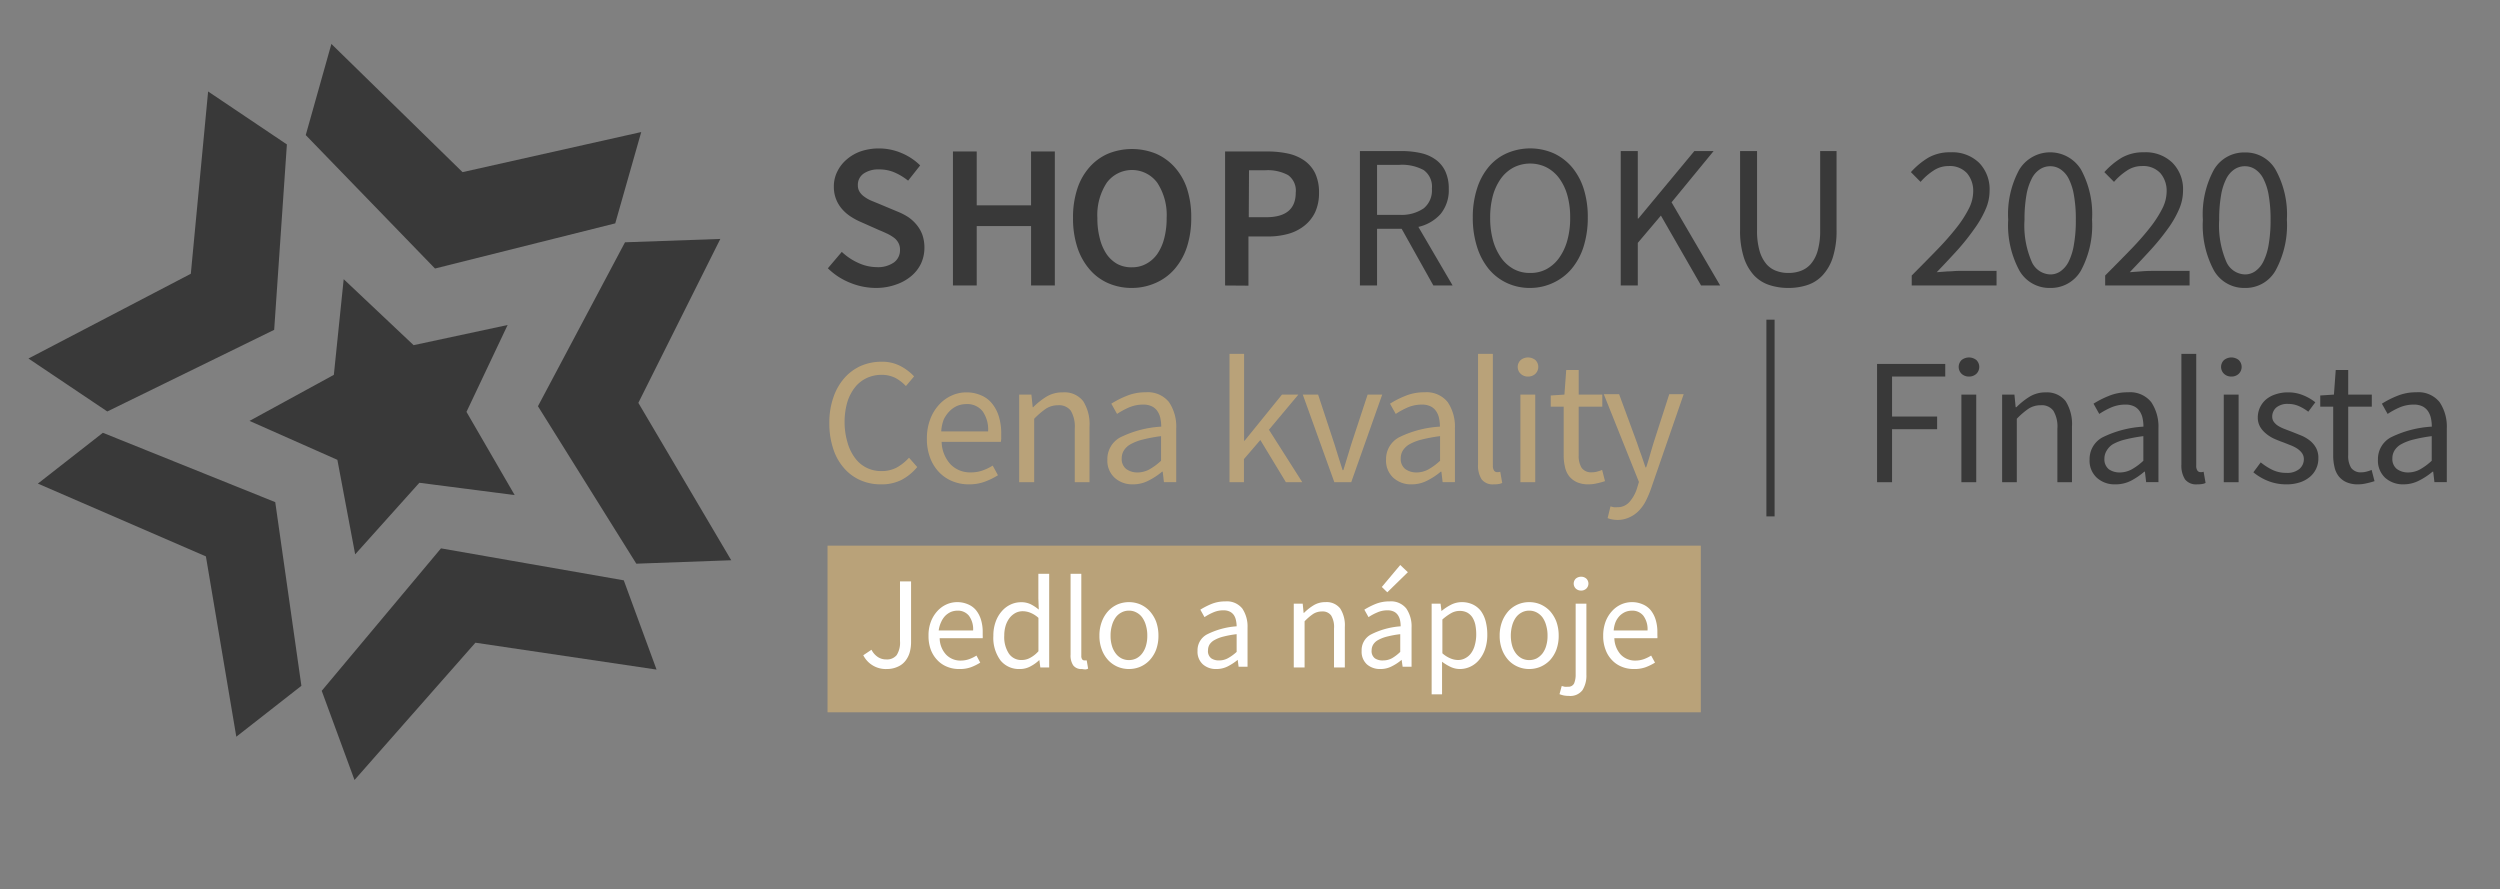 <svg id="Layer_1" data-name="Layer 1" xmlns="http://www.w3.org/2000/svg" viewBox="0 0 305 108.5"><rect x="0" y="0" width="305" height="108.5" fill="#808080" stroke="none"/><defs><style>.cls-1{fill:none;}.cls-2{fill:#b9a279;}.cls-3{isolation:isolate;}.cls-4{fill:#fff;}.cls-5{fill:#393939;}</style></defs><rect class="cls-1" width="391.58" height="108.5"/><rect class="cls-2" x="100.96" y="66.57" width="106.54" height="20.33"/><g class="cls-3"><path class="cls-4" d="M108.21,81.62a3.07,3.07,0,0,1-2.89-1.68l1-.67a2.31,2.31,0,0,0,.8.9,1.8,1.8,0,0,0,1,.28,1.52,1.52,0,0,0,1.27-.52,2.82,2.82,0,0,0,.41-1.72V70.93h1.35v7.41a4.75,4.75,0,0,1-.17,1.27,3,3,0,0,1-.51,1,2.35,2.35,0,0,1-.9.71A3.14,3.14,0,0,1,108.21,81.62Z"/><path class="cls-4" d="M117,81.62a3.72,3.72,0,0,1-1.46-.28,3.3,3.3,0,0,1-1.18-.8,3.72,3.72,0,0,1-.8-1.27,4.79,4.79,0,0,1-.28-1.71,4.63,4.63,0,0,1,.29-1.72,4,4,0,0,1,.79-1.29,3.38,3.38,0,0,1,1.11-.81,3.22,3.22,0,0,1,1.29-.28,3.27,3.27,0,0,1,1.32.26,2.55,2.55,0,0,1,1,.73,3.45,3.45,0,0,1,.6,1.16,5,5,0,0,1,.21,1.5c0,.14,0,.27,0,.41a2.66,2.66,0,0,1,0,.34h-5.25a3,3,0,0,0,.78,2,2.41,2.41,0,0,0,1.81.73,3.15,3.15,0,0,0,1-.17,4.68,4.68,0,0,0,.9-.44l.46.86a6.26,6.26,0,0,1-1.13.56A4,4,0,0,1,117,81.62Zm-2.44-4.7h4.16a2.76,2.76,0,0,0-.51-1.8,1.72,1.72,0,0,0-1.41-.62,2.15,2.15,0,0,0-.8.16,2.37,2.37,0,0,0-.68.47,2.57,2.57,0,0,0-.5.76A3.46,3.46,0,0,0,114.52,76.92Z"/><path class="cls-4" d="M124.4,81.62a2.88,2.88,0,0,1-2.34-1.05,4.63,4.63,0,0,1-.87-3,4.87,4.87,0,0,1,.28-1.71,3.91,3.91,0,0,1,.74-1.28,3.23,3.23,0,0,1,1.07-.82,3,3,0,0,1,1.28-.29,2.66,2.66,0,0,1,1.17.24,5.12,5.12,0,0,1,1,.66L126.68,73V70H128V81.43h-1.08l-.12-.91h0a4.63,4.63,0,0,1-1.07.77A2.63,2.63,0,0,1,124.4,81.62Zm.29-1.1a2.09,2.09,0,0,0,1-.27,3.57,3.57,0,0,0,1-.8V75.38a3.28,3.28,0,0,0-1-.63,2.48,2.48,0,0,0-.93-.18,1.86,1.86,0,0,0-.87.21,2.32,2.32,0,0,0-.72.61,3.08,3.08,0,0,0-.48.94,4.11,4.11,0,0,0-.17,1.21,3.66,3.66,0,0,0,.56,2.19A1.81,1.81,0,0,0,124.69,80.52Z"/><path class="cls-4" d="M132,81.62a1.22,1.22,0,0,1-1.07-.45,2.17,2.17,0,0,1-.32-1.31V70h1.31V80a.74.74,0,0,0,.11.45.35.35,0,0,0,.26.12h.12l.17,0,.17,1a.88.88,0,0,1-.3.1A2.81,2.81,0,0,1,132,81.62Z"/><path class="cls-4" d="M137.73,81.62a3.52,3.52,0,0,1-1.37-.27,3.44,3.44,0,0,1-1.14-.79,3.84,3.84,0,0,1-.79-1.28,4.67,4.67,0,0,1-.3-1.72,4.74,4.74,0,0,1,.3-1.74,4,4,0,0,1,.79-1.29,3.47,3.47,0,0,1,1.14-.8,3.61,3.61,0,0,1,2.74,0,3.47,3.47,0,0,1,1.14.8,4.2,4.2,0,0,1,.8,1.29,5,5,0,0,1,.29,1.74,4.88,4.88,0,0,1-.29,1.72,4,4,0,0,1-.8,1.28,3.44,3.44,0,0,1-1.14.79A3.52,3.52,0,0,1,137.73,81.62Zm0-1.09a2,2,0,0,0,.91-.21,2.08,2.08,0,0,0,.71-.61,2.85,2.85,0,0,0,.46-.94,4.12,4.12,0,0,0,.16-1.21,4.31,4.31,0,0,0-.16-1.23,3.11,3.11,0,0,0-.46-1,2,2,0,0,0-.71-.61,1.86,1.86,0,0,0-.91-.22,1.88,1.88,0,0,0-.91.22,2,2,0,0,0-.71.61,3.11,3.11,0,0,0-.46,1,4.31,4.31,0,0,0-.16,1.23,4.12,4.12,0,0,0,.16,1.21,2.85,2.85,0,0,0,.46.94,2.08,2.08,0,0,0,.71.61A2,2,0,0,0,137.73,80.53Z"/><path class="cls-4" d="M148.37,81.62a2.36,2.36,0,0,1-1.62-.57,2.06,2.06,0,0,1-.65-1.64,2.18,2.18,0,0,1,1.13-2,9.45,9.45,0,0,1,3.64-1,3.53,3.53,0,0,0-.08-.72,1.78,1.78,0,0,0-.24-.62,1.31,1.31,0,0,0-.49-.44,1.68,1.68,0,0,0-.79-.17,3,3,0,0,0-1.27.26,6.5,6.5,0,0,0-1.05.57l-.51-.91a8.92,8.92,0,0,1,1.32-.68,4.44,4.44,0,0,1,1.73-.33,2.41,2.41,0,0,1,2.07.87,3.92,3.92,0,0,1,.64,2.33v4.77h-1.09L151,80.5H151a6.54,6.54,0,0,1-1.2.79A3,3,0,0,1,148.37,81.62Zm.38-1.05a2.17,2.17,0,0,0,1.06-.27,5.28,5.28,0,0,0,1.06-.77V77.37a11.93,11.93,0,0,0-1.64.3,4.25,4.25,0,0,0-1.07.42,1.62,1.62,0,0,0-.6.55,1.33,1.33,0,0,0-.18.68,1.09,1.09,0,0,0,.4,1A1.64,1.64,0,0,0,148.75,80.57Z"/><path class="cls-4" d="M157.84,81.43V73.65h1.09l.11,1.12h.05a6.34,6.34,0,0,1,1.18-.93,2.7,2.7,0,0,1,1.43-.38,2.1,2.1,0,0,1,1.8.77,3.78,3.78,0,0,1,.57,2.27v4.93h-1.32V76.68a2.71,2.71,0,0,0-.35-1.59,1.27,1.27,0,0,0-1.12-.49,1.94,1.94,0,0,0-1.07.3,6.34,6.34,0,0,0-1.05.9v5.63Z"/><path class="cls-4" d="M168.39,81.62a2.4,2.4,0,0,1-1.63-.57,2.09,2.09,0,0,1-.64-1.64,2.16,2.16,0,0,1,1.13-2,9.45,9.45,0,0,1,3.63-1,3.51,3.51,0,0,0-.07-.72,1.8,1.8,0,0,0-.25-.62,1.28,1.28,0,0,0-.48-.44,1.72,1.72,0,0,0-.8-.17,3,3,0,0,0-1.26.26,6.21,6.21,0,0,0-1.06.57l-.51-.91a9.07,9.07,0,0,1,1.33-.68,4.41,4.41,0,0,1,1.73-.33,2.39,2.39,0,0,1,2.06.87,3.85,3.85,0,0,1,.64,2.33v4.77h-1.09L171,80.5h0a5.93,5.93,0,0,1-1.2.79A2.92,2.92,0,0,1,168.39,81.62Zm.38-1.05a2.2,2.2,0,0,0,1.06-.27,5,5,0,0,0,1-.77V77.37a12.22,12.22,0,0,0-1.64.3,4.41,4.41,0,0,0-1.07.42,1.58,1.58,0,0,0-.59.55,1.34,1.34,0,0,0-.19.68,1.11,1.11,0,0,0,.4,1A1.67,1.67,0,0,0,168.77,80.57Zm.48-8.31-.67-.65,2.25-2.68.93.88Z"/><path class="cls-4" d="M174.66,84.71V73.65h1.09l.11.9h0a6.15,6.15,0,0,1,1.16-.77,2.92,2.92,0,0,1,1.32-.32,3.13,3.13,0,0,1,1.33.28,2.75,2.75,0,0,1,1,.8,3.8,3.8,0,0,1,.58,1.25,6.35,6.35,0,0,1,.2,1.64,5.39,5.39,0,0,1-.27,1.77,4.12,4.12,0,0,1-.74,1.32,3.1,3.1,0,0,1-1.07.82,3,3,0,0,1-1.28.28,2.64,2.64,0,0,1-1.08-.24,5.63,5.63,0,0,1-1.08-.65l0,1.36v2.62Zm3.22-4.19a1.77,1.77,0,0,0,.88-.22,2,2,0,0,0,.71-.61,2.86,2.86,0,0,0,.46-1,4.76,4.76,0,0,0,.17-1.3,6,6,0,0,0-.11-1.17,2.83,2.83,0,0,0-.36-.9,1.81,1.81,0,0,0-.64-.59,2,2,0,0,0-.94-.2,2.12,2.12,0,0,0-1,.27,6.23,6.23,0,0,0-1.08.78V79.7a3.41,3.41,0,0,0,1,.63A2.41,2.41,0,0,0,177.88,80.52Z"/><path class="cls-4" d="M186.56,81.62a3.47,3.47,0,0,1-1.36-.27,3.38,3.38,0,0,1-1.15-.79,4,4,0,0,1-.79-1.28,4.67,4.67,0,0,1-.3-1.72,4.74,4.74,0,0,1,.3-1.74,4.18,4.18,0,0,1,.79-1.29,3.41,3.41,0,0,1,1.15-.8,3.47,3.47,0,0,1,1.36-.27,3.52,3.52,0,0,1,1.37.27,3.61,3.61,0,0,1,1.15.8,4.18,4.18,0,0,1,.79,1.29,5,5,0,0,1,.29,1.74,4.88,4.88,0,0,1-.29,1.72,4,4,0,0,1-.79,1.28,3.58,3.58,0,0,1-1.15.79A3.52,3.52,0,0,1,186.56,81.62Zm0-1.09a2,2,0,0,0,.92-.21,2.29,2.29,0,0,0,.71-.61,2.83,2.83,0,0,0,.45-.94,4.12,4.12,0,0,0,.16-1.21,4.31,4.31,0,0,0-.16-1.23,3.09,3.09,0,0,0-.45-1,2.16,2.16,0,0,0-.71-.61,1.92,1.92,0,0,0-.92-.22,1.88,1.88,0,0,0-.91.22,2.07,2.07,0,0,0-.71.61,3.11,3.11,0,0,0-.46,1,4.7,4.7,0,0,0-.16,1.23,4.49,4.49,0,0,0,.16,1.21,2.85,2.85,0,0,0,.46.94,2.18,2.18,0,0,0,.71.61A2,2,0,0,0,186.56,80.53Z"/><path class="cls-4" d="M191.41,84.9a3.37,3.37,0,0,1-.66-.06,3.61,3.61,0,0,1-.49-.15l.27-1,.34.09a1.75,1.75,0,0,0,.4,0,.77.77,0,0,0,.77-.4,2.79,2.79,0,0,0,.19-1.12V73.65h1.31v8.66a3.31,3.31,0,0,1-.48,1.89A1.85,1.85,0,0,1,191.41,84.9Zm1.49-12.85a.93.93,0,0,1-.65-.24.85.85,0,0,1,0-1.22,1,1,0,0,1,.65-.23.94.94,0,0,1,.63.23.85.85,0,0,1,0,1.22A.9.9,0,0,1,192.9,72.05Z"/><path class="cls-4" d="M199.31,81.62a3.72,3.72,0,0,1-1.46-.28,3.3,3.3,0,0,1-1.18-.8,3.56,3.56,0,0,1-.79-1.27,4.58,4.58,0,0,1-.29-1.71,4.84,4.84,0,0,1,.29-1.72,4,4,0,0,1,.79-1.29,3.38,3.38,0,0,1,1.11-.81,3.27,3.27,0,0,1,1.3-.28,3.22,3.22,0,0,1,1.31.26,2.55,2.55,0,0,1,1,.73,3.45,3.45,0,0,1,.6,1.16,5,5,0,0,1,.21,1.5c0,.14,0,.27,0,.41a1.59,1.59,0,0,1,0,.34h-5.25a3.12,3.12,0,0,0,.78,2,2.41,2.41,0,0,0,1.81.73,3.15,3.15,0,0,0,1-.17,4.68,4.68,0,0,0,.9-.44l.47.86a6.36,6.36,0,0,1-1.14.56A4,4,0,0,1,199.31,81.62Zm-2.44-4.7H201a2.76,2.76,0,0,0-.51-1.8,1.72,1.72,0,0,0-1.41-.62,2.19,2.19,0,0,0-.8.16,2.37,2.37,0,0,0-.68.47,2.57,2.57,0,0,0-.5.76A3.46,3.46,0,0,0,196.87,76.92Z"/></g><g class="cls-3"><g class="cls-3"><path class="cls-5" d="M229,58.83V44.4h8.32v1.54h-6.49v4.88h5.5v1.54h-5.5v6.47Z"/><path class="cls-5" d="M240.22,45.94a1.3,1.3,0,0,1-.9-.33,1.17,1.17,0,0,1,0-1.69,1.45,1.45,0,0,1,1.79,0,1.17,1.17,0,0,1,0,1.69A1.29,1.29,0,0,1,240.22,45.94Zm-.93,12.89V48.14h1.81V58.83Z"/><path class="cls-5" d="M244.26,58.83V48.14h1.5l.15,1.54H246a8.82,8.82,0,0,1,1.62-1.29,3.73,3.73,0,0,1,2-.52A2.89,2.89,0,0,1,252,48.93a5.22,5.22,0,0,1,.78,3.12v6.78H251V52.3a3.73,3.73,0,0,0-.49-2.19,1.75,1.75,0,0,0-1.54-.67,2.69,2.69,0,0,0-1.47.41,9,9,0,0,0-1.45,1.24v7.74Z"/></g><g class="cls-3"><path class="cls-5" d="M258.06,59.09a3.2,3.2,0,0,1-2.23-.79,2.82,2.82,0,0,1-.9-2.24,3,3,0,0,1,1.57-2.7,12.93,12.93,0,0,1,5-1.31,4.75,4.75,0,0,0-.1-1,2.37,2.37,0,0,0-.34-.85,1.72,1.72,0,0,0-.67-.61,2.35,2.35,0,0,0-1.09-.23,4.4,4.4,0,0,0-1.74.35,9.42,9.42,0,0,0-1.45.79l-.7-1.25a11.33,11.33,0,0,1,1.82-.93,5.94,5.94,0,0,1,2.38-.46,3.3,3.3,0,0,1,2.84,1.2,5.35,5.35,0,0,1,.88,3.2v6.56h-1.5l-.15-1.28h-.07A8.57,8.57,0,0,1,260,58.64,4.11,4.11,0,0,1,258.06,59.09Zm.53-1.45a3.08,3.08,0,0,0,1.45-.36,7.23,7.23,0,0,0,1.45-1.07v-3a18.94,18.94,0,0,0-2.26.42,5.93,5.93,0,0,0-1.47.57A2.3,2.3,0,0,0,257,55a1.82,1.82,0,0,0-.26.94,1.55,1.55,0,0,0,.55,1.32A2.29,2.29,0,0,0,258.59,57.64Z"/></g><g class="cls-3"><path class="cls-5" d="M268.05,59.09a1.7,1.7,0,0,1-1.48-.61,3.12,3.12,0,0,1-.44-1.81V43.17h1.81V56.81a1,1,0,0,0,.15.61.45.45,0,0,0,.35.18h.17a1,1,0,0,0,.23-.05l.24,1.37a1.48,1.48,0,0,1-.42.13A3.44,3.44,0,0,1,268.05,59.09Z"/><path class="cls-5" d="M272.23,45.94a1.27,1.27,0,0,1-.89-.33,1.15,1.15,0,0,1,0-1.69,1.43,1.43,0,0,1,1.78,0,1.17,1.17,0,0,1,0,1.69A1.27,1.27,0,0,1,272.23,45.94Zm-.93,12.89V48.14h1.81V58.83Z"/></g><g class="cls-3"><path class="cls-5" d="M278.89,59.09a5.91,5.91,0,0,1-2.18-.41,6.63,6.63,0,0,1-1.8-1.06l.9-1.21a7.12,7.12,0,0,0,1.44.92,3.83,3.83,0,0,0,1.7.36,2.29,2.29,0,0,0,1.59-.49,1.56,1.56,0,0,0,.53-1.19,1.25,1.25,0,0,0-.22-.72,2.22,2.22,0,0,0-.56-.54,3.91,3.91,0,0,0-.79-.41l-.88-.35q-.57-.2-1.14-.45a4.34,4.34,0,0,1-1-.62,3.11,3.11,0,0,1-.74-.84,2.28,2.28,0,0,1-.29-1.17,2.89,2.89,0,0,1,1-2.17,3.4,3.4,0,0,1,1.16-.63,4.61,4.61,0,0,1,1.54-.24,4.74,4.74,0,0,1,1.86.36,5.9,5.9,0,0,1,1.46.85l-.86,1.15a5.37,5.37,0,0,0-1.14-.68,3.12,3.12,0,0,0-1.3-.27,2.12,2.12,0,0,0-1.49.46,1.49,1.49,0,0,0-.47,1.08,1.09,1.09,0,0,0,.2.65,1.93,1.93,0,0,0,.53.49,4.9,4.9,0,0,0,.76.37l.89.34,1.15.46a4.51,4.51,0,0,1,1.05.61,3,3,0,0,1,.76.89,2.54,2.54,0,0,1,.29,1.27,2.89,2.89,0,0,1-1,2.25,3.65,3.65,0,0,1-1.23.69A5.12,5.12,0,0,1,278.89,59.09Z"/></g><g class="cls-3"><path class="cls-5" d="M287.71,59.09a3.43,3.43,0,0,1-1.44-.26,2.5,2.5,0,0,1-.95-.73,2.75,2.75,0,0,1-.51-1.12,6,6,0,0,1-.16-1.45V49.61h-1.58V48.25l1.67-.11.22-3h1.52v3h2.88v1.47h-2.88v5.94a2.75,2.75,0,0,0,.36,1.53,1.44,1.44,0,0,0,1.29.54,2.31,2.31,0,0,0,.61-.09,4.22,4.22,0,0,0,.6-.2l.35,1.37a9.33,9.33,0,0,1-1,.27A4.44,4.44,0,0,1,287.71,59.09Z"/></g><g class="cls-3"><path class="cls-5" d="M293.24,59.09A3.25,3.25,0,0,1,291,58.3a2.85,2.85,0,0,1-.89-2.24,3,3,0,0,1,1.57-2.7,12.93,12.93,0,0,1,5-1.31,4.75,4.75,0,0,0-.1-1,2.57,2.57,0,0,0-.34-.85,1.8,1.8,0,0,0-.67-.61,2.35,2.35,0,0,0-1.09-.23,4.4,4.4,0,0,0-1.74.35,9.42,9.42,0,0,0-1.45.79l-.7-1.25a11.33,11.33,0,0,1,1.82-.93,5.94,5.94,0,0,1,2.38-.46,3.3,3.3,0,0,1,2.84,1.2,5.35,5.35,0,0,1,.88,3.2v6.56H297l-.15-1.28h-.07a8.57,8.57,0,0,1-1.65,1.09A4.11,4.11,0,0,1,293.24,59.09Zm.53-1.45a3.08,3.08,0,0,0,1.45-.36,7.23,7.23,0,0,0,1.45-1.07v-3a18.73,18.73,0,0,0-2.25.42,6,6,0,0,0-1.48.57,2.22,2.22,0,0,0-.81.76,1.82,1.82,0,0,0-.26.94,1.55,1.55,0,0,0,.55,1.32A2.29,2.29,0,0,0,293.77,57.64Z"/></g></g><g class="cls-3"><g class="cls-3"><path class="cls-2" d="M107.49,59.09a6.08,6.08,0,0,1-2.51-.5,5.64,5.64,0,0,1-2-1.47,6.54,6.54,0,0,1-1.32-2.35,9.67,9.67,0,0,1-.48-3.16,9.24,9.24,0,0,1,.49-3.12A6.91,6.91,0,0,1,103,46.14a5.9,5.9,0,0,1,2-1.49,6.33,6.33,0,0,1,2.56-.52,4.82,4.82,0,0,1,2.32.54,6.28,6.28,0,0,1,1.64,1.25l-1,1.18a4.93,4.93,0,0,0-1.3-1,3.71,3.71,0,0,0-1.65-.37,4.24,4.24,0,0,0-1.87.41,4,4,0,0,0-1.43,1.16,5.57,5.57,0,0,0-.92,1.84,8.66,8.66,0,0,0-.31,2.42A8.78,8.78,0,0,0,103.4,54a5.75,5.75,0,0,0,.9,1.86,3.87,3.87,0,0,0,1.39,1.19,4,4,0,0,0,1.86.42,3.89,3.89,0,0,0,1.85-.43,5.91,5.91,0,0,0,1.5-1.2l1,1.14A6.29,6.29,0,0,1,110,58.54,5.36,5.36,0,0,1,107.49,59.09Z"/></g><g class="cls-3"><path class="cls-2" d="M118.2,59.09a5.14,5.14,0,0,1-2-.38,4.7,4.7,0,0,1-1.63-1.1,5.1,5.1,0,0,1-1.09-1.75,6.4,6.4,0,0,1-.4-2.35,6.54,6.54,0,0,1,.41-2.37,5.39,5.39,0,0,1,1.08-1.77,4.62,4.62,0,0,1,1.53-1.11,4.23,4.23,0,0,1,1.78-.39,4.36,4.36,0,0,1,1.81.36,3.38,3.38,0,0,1,1.34,1,4.66,4.66,0,0,1,.83,1.58,7,7,0,0,1,.29,2.07c0,.19,0,.38,0,.56a2.12,2.12,0,0,1-.05.47h-7.22a4.2,4.2,0,0,0,1.07,2.72,3.29,3.29,0,0,0,2.5,1,4.11,4.11,0,0,0,1.42-.23,6.16,6.16,0,0,0,1.24-.6l.64,1.18a8.71,8.71,0,0,1-1.56.77A5.48,5.48,0,0,1,118.2,59.09Zm-3.37-6.46h5.72a3.86,3.86,0,0,0-.69-2.48,2.39,2.39,0,0,0-2-.85,2.91,2.91,0,0,0-1.09.22,3.07,3.07,0,0,0-.93.65,3.78,3.78,0,0,0-.7,1A4.85,4.85,0,0,0,114.83,52.63Z"/><path class="cls-2" d="M124.34,58.83V48.14h1.49l.16,1.54h.06a8.82,8.82,0,0,1,1.62-1.29,3.73,3.73,0,0,1,2-.52,2.88,2.88,0,0,1,2.47,1.06,5.22,5.22,0,0,1,.78,3.12v6.78h-1.8V52.3a3.82,3.82,0,0,0-.48-2.19,1.78,1.78,0,0,0-1.54-.67,2.72,2.72,0,0,0-1.48.41,9.46,9.46,0,0,0-1.45,1.24v7.74Z"/></g><g class="cls-3"><path class="cls-2" d="M138.22,59.09A3.2,3.2,0,0,1,136,58.3a2.82,2.82,0,0,1-.9-2.24,3,3,0,0,1,1.57-2.7,12.93,12.93,0,0,1,5-1.31,4.75,4.75,0,0,0-.1-1,2.37,2.37,0,0,0-.34-.85,1.72,1.72,0,0,0-.67-.61,2.35,2.35,0,0,0-1.09-.23,4.4,4.4,0,0,0-1.74.35,9.42,9.42,0,0,0-1.45.79l-.7-1.25a11.33,11.33,0,0,1,1.82-.93,5.94,5.94,0,0,1,2.38-.46,3.3,3.3,0,0,1,2.84,1.2,5.35,5.35,0,0,1,.88,3.2v6.56H142l-.15-1.28h-.07a8.57,8.57,0,0,1-1.65,1.09A4.11,4.11,0,0,1,138.22,59.09Zm.53-1.45a3.08,3.08,0,0,0,1.45-.36,7.23,7.23,0,0,0,1.45-1.07v-3a18.73,18.73,0,0,0-2.25.42,6,6,0,0,0-1.48.57,2.3,2.3,0,0,0-.81.76,1.82,1.82,0,0,0-.26.94,1.55,1.55,0,0,0,.55,1.32A2.29,2.29,0,0,0,138.75,57.64Z"/><path class="cls-2" d="M150,58.83V43.17h1.78v10.6h.06l4.56-5.63h2l-3.59,4.29,4.07,6.4h-2l-3.12-5.15-2,2.33v2.82Z"/></g><g class="cls-3"><path class="cls-2" d="M162.79,58.83l-3.85-10.69h1.87l2,6.07c.16.53.32,1.06.49,1.58s.34,1.05.5,1.57h.09l.48-1.57.48-1.58,2-6.07h1.78l-3.78,10.69Z"/></g><g class="cls-3"><path class="cls-2" d="M172.26,59.09A3.2,3.2,0,0,1,170,58.3a2.82,2.82,0,0,1-.9-2.24,3,3,0,0,1,1.57-2.7,12.93,12.93,0,0,1,5-1.31,4.75,4.75,0,0,0-.1-1,2.37,2.37,0,0,0-.34-.85,1.72,1.72,0,0,0-.67-.61,2.35,2.35,0,0,0-1.09-.23,4.4,4.4,0,0,0-1.74.35,9.42,9.42,0,0,0-1.45.79l-.7-1.25a11.33,11.33,0,0,1,1.82-.93,5.94,5.94,0,0,1,2.38-.46,3.3,3.3,0,0,1,2.84,1.2,5.35,5.35,0,0,1,.88,3.2v6.56H176l-.15-1.28h-.07a8.57,8.57,0,0,1-1.65,1.09A4.11,4.11,0,0,1,172.26,59.09Zm.53-1.45a3.08,3.08,0,0,0,1.45-.36,7.23,7.23,0,0,0,1.45-1.07v-3a18.94,18.94,0,0,0-2.26.42,5.93,5.93,0,0,0-1.47.57,2.3,2.3,0,0,0-.81.76,1.82,1.82,0,0,0-.26.94,1.55,1.55,0,0,0,.55,1.32A2.29,2.29,0,0,0,172.79,57.64Z"/></g><g class="cls-3"><path class="cls-2" d="M182.24,59.09a1.7,1.7,0,0,1-1.48-.61,3.12,3.12,0,0,1-.44-1.81V43.17h1.81V56.81a1,1,0,0,0,.15.61.45.45,0,0,0,.35.18h.17a1,1,0,0,0,.23-.05l.24,1.37a1.6,1.6,0,0,1-.42.13A3.44,3.44,0,0,1,182.24,59.09Z"/><path class="cls-2" d="M186.42,45.94a1.27,1.27,0,0,1-.89-.33,1.15,1.15,0,0,1,0-1.69,1.43,1.43,0,0,1,1.78,0,1.17,1.17,0,0,1,0,1.69A1.27,1.27,0,0,1,186.42,45.94Zm-.93,12.89V48.14h1.81V58.83Z"/><path class="cls-2" d="M193.83,59.09a3.43,3.43,0,0,1-1.44-.26,2.57,2.57,0,0,1-.95-.73,2.75,2.75,0,0,1-.51-1.12,6,6,0,0,1-.16-1.45V49.61h-1.58V48.25l1.67-.11.22-3h1.52v3h2.88v1.47H192.6v5.94a2.75,2.75,0,0,0,.36,1.53,1.44,1.44,0,0,0,1.29.54,2.38,2.38,0,0,0,.62-.09,4.53,4.53,0,0,0,.59-.2l.35,1.37a9.33,9.33,0,0,1-1,.27A4.44,4.44,0,0,1,193.83,59.09Z"/></g><g class="cls-3"><path class="cls-2" d="M197.38,63.43a3.51,3.51,0,0,1-.68-.06,2.38,2.38,0,0,1-.57-.16l.35-1.43.39.1a2.18,2.18,0,0,0,.42,0,1.91,1.91,0,0,0,1.51-.65,4.54,4.54,0,0,0,.91-1.64l.24-.79-4.29-10.71h1.87l2.18,5.92c.16.47.34,1,.52,1.48l.52,1.53h.08c.17-.48.32-1,.47-1.52s.29-1,.44-1.49l1.91-5.92h1.76l-4,11.57a12.49,12.49,0,0,1-.63,1.47,5,5,0,0,1-.84,1.18,3.68,3.68,0,0,1-1.1.78A3.38,3.38,0,0,1,197.38,63.43Z"/></g></g><rect class="cls-5" x="215.5" y="39" width="1" height="24"/><path class="cls-5" d="M33.45,40.24,35,17.62l-9.61-6.46L23.28,33.4,3.47,43.74l9.62,6.46ZM12.55,52.8,4.62,59l20.5,8.88,3.71,22,7.94-6.21L33.58,61.26ZM53.8,66.9,39.25,84.28l4,10.88L58,78.41l22.1,3.28-4-10.89ZM75.06,27.25l3.17-11.14L56.43,21l-16-15.64L37.3,16.48,53.07,32.76Zm1.19,2.31-10.62,20,12,19.21,11.58-.42L77.88,49.15l10-20Z"/><polygon class="cls-5" points="56.91 50.25 61.93 39.65 50.46 42.11 41.93 34.06 40.73 45.73 30.44 51.35 41.16 56.1 43.33 67.63 51.16 58.9 62.79 60.4 56.91 50.25"/><g class="cls-3"><g class="cls-3"><path class="cls-5" d="M106.91,35.13a8.36,8.36,0,0,1-3.19-.63A8.15,8.15,0,0,1,101,32.73l1.7-2a7.23,7.23,0,0,0,2,1.34,5.43,5.43,0,0,0,2.25.52,3.37,3.37,0,0,0,2.12-.58,1.83,1.83,0,0,0,.73-1.53,1.68,1.68,0,0,0-.19-.84,1.92,1.92,0,0,0-.52-.62,5.83,5.83,0,0,0-.8-.49c-.31-.14-.65-.3-1-.44l-2.25-1a8,8,0,0,1-1.19-.63,5,5,0,0,1-1.06-.89,4.07,4.07,0,0,1-1.06-2.83,4,4,0,0,1,.42-1.81,4.49,4.49,0,0,1,1.14-1.47,5.29,5.29,0,0,1,1.73-1,6.87,6.87,0,0,1,2.21-.35,7,7,0,0,1,2.75.56,7.14,7.14,0,0,1,2.28,1.51l-1.47,1.86a7.37,7.37,0,0,0-1.65-1,4.68,4.68,0,0,0-1.91-.37,3.12,3.12,0,0,0-1.87.51,1.64,1.64,0,0,0-.7,1.41,1.48,1.48,0,0,0,.21.81,2.06,2.06,0,0,0,.58.6,4.2,4.2,0,0,0,.84.48l1,.41,2.22.93a7.24,7.24,0,0,1,1.33.69,4.9,4.9,0,0,1,1,.93,4.1,4.1,0,0,1,.69,1.21,4.82,4.82,0,0,1,.25,1.59,4.6,4.6,0,0,1-.4,1.88,4.54,4.54,0,0,1-1.17,1.53,5.73,5.73,0,0,1-1.85,1.05A7.22,7.22,0,0,1,106.91,35.13Z"/><path class="cls-5" d="M116.26,34.83V18.48h2.9v6.57h6.63V18.48h2.9V34.83h-2.9V27.58h-6.63v7.25Z"/></g><g class="cls-3"><path class="cls-5" d="M138.1,35.13a7.15,7.15,0,0,1-2.92-.59,6.32,6.32,0,0,1-2.27-1.7,7.81,7.81,0,0,1-1.48-2.68,11.33,11.33,0,0,1-.52-3.58,11.08,11.08,0,0,1,.52-3.54,7.39,7.39,0,0,1,1.48-2.63,6.45,6.45,0,0,1,2.27-1.66,7.79,7.79,0,0,1,5.85,0,6.61,6.61,0,0,1,2.29,1.66A7.41,7.41,0,0,1,144.81,23a11.08,11.08,0,0,1,.52,3.54,11.33,11.33,0,0,1-.52,3.58,7.82,7.82,0,0,1-1.49,2.68,6.47,6.47,0,0,1-2.29,1.7A7.17,7.17,0,0,1,138.1,35.13Zm0-2.52a3.57,3.57,0,0,0,1.75-.43A3.92,3.92,0,0,0,141.18,31a6,6,0,0,0,.85-1.9,9.55,9.55,0,0,0,.3-2.49,7.19,7.19,0,0,0-1.14-4.31,3.83,3.83,0,0,0-6.17,0,7.19,7.19,0,0,0-1.14,4.31,9.55,9.55,0,0,0,.3,2.49A6,6,0,0,0,135,31a4,4,0,0,0,1.32,1.21A3.66,3.66,0,0,0,138.1,32.61Z"/></g><g class="cls-3"><path class="cls-5" d="M149.46,34.83V18.48h5.15a11.8,11.8,0,0,1,2.51.25,5.53,5.53,0,0,1,2,.85,4.11,4.11,0,0,1,1.33,1.56,5.47,5.47,0,0,1,.47,2.39,5.54,5.54,0,0,1-.47,2.35,4.59,4.59,0,0,1-1.32,1.66,5.52,5.52,0,0,1-2,1,9.21,9.21,0,0,1-2.46.31h-2.36v6Zm2.89-8.33h2.13q3.6,0,3.6-3a2.32,2.32,0,0,0-.94-2.14,5.24,5.24,0,0,0-2.76-.59h-2Z"/></g></g><g class="cls-3"><g class="cls-3"><path class="cls-5" d="M165.91,34.83V18.43H171a10.5,10.5,0,0,1,2.31.24,4.86,4.86,0,0,1,1.82.79,3.66,3.66,0,0,1,1.19,1.42,4.93,4.93,0,0,1,.43,2.15,4.58,4.58,0,0,1-1,3.08,5.14,5.14,0,0,1-2.71,1.57l4.18,7.15h-2.35L171,27.91h-3v6.92ZM168,26.21h2.75a4.77,4.77,0,0,0,2.94-.79,2.81,2.81,0,0,0,1-2.39,2.49,2.49,0,0,0-1-2.28,5.53,5.53,0,0,0-2.94-.64H168Z"/><path class="cls-5" d="M186.68,35.13a6.62,6.62,0,0,1-2.83-.6,6.37,6.37,0,0,1-2.22-1.71,8.07,8.07,0,0,1-1.43-2.7,11.65,11.65,0,0,1-.52-3.57A11.34,11.34,0,0,1,180.2,23a7.82,7.82,0,0,1,1.43-2.65,6.12,6.12,0,0,1,2.22-1.66,7.16,7.16,0,0,1,5.67,0,6.51,6.51,0,0,1,2.23,1.67A7.78,7.78,0,0,1,193.2,23a11.27,11.27,0,0,1,.51,3.51,11.66,11.66,0,0,1-.51,3.57,7.93,7.93,0,0,1-1.45,2.7,6.5,6.5,0,0,1-2.23,1.71A6.63,6.63,0,0,1,186.68,35.13Zm0-1.83a4.09,4.09,0,0,0,2-.47,4.59,4.59,0,0,0,1.53-1.36,6.75,6.75,0,0,0,1-2.13,10,10,0,0,0,.35-2.79,9.81,9.81,0,0,0-.35-2.75,6.41,6.41,0,0,0-1-2.07,4.54,4.54,0,0,0-1.53-1.31,4.51,4.51,0,0,0-4,0,4.54,4.54,0,0,0-1.53,1.31,6.64,6.64,0,0,0-1,2.07,10.19,10.19,0,0,0-.35,2.75,10.33,10.33,0,0,0,.35,2.79,7,7,0,0,0,1,2.13,4.59,4.59,0,0,0,1.53,1.36A4.08,4.08,0,0,0,186.68,33.3Z"/></g><g class="cls-3"><path class="cls-5" d="M197.73,34.83V18.43h2.08v8.23h.07l6.83-8.23h2.35l-5.13,6.25,5.93,10.15h-2.33l-4.9-8.53-2.82,3.33v5.2Z"/></g><g class="cls-3"><path class="cls-5" d="M218.19,35.13a7.36,7.36,0,0,1-2.34-.36,4.46,4.46,0,0,1-1.88-1.2,5.92,5.92,0,0,1-1.23-2.19,10.64,10.64,0,0,1-.45-3.33V18.43h2.07v9.68a8.73,8.73,0,0,0,.3,2.47,4.37,4.37,0,0,0,.81,1.6,2.87,2.87,0,0,0,1.22.86,4.08,4.08,0,0,0,1.5.26,4.19,4.19,0,0,0,1.52-.26,3,3,0,0,0,1.23-.86,4.23,4.23,0,0,0,.82-1.6,8.73,8.73,0,0,0,.3-2.47V18.43h2v9.62a10.64,10.64,0,0,1-.45,3.33,5.79,5.79,0,0,1-1.24,2.19,4.4,4.4,0,0,1-1.86,1.2A7.28,7.28,0,0,1,218.19,35.13Z"/></g></g><g class="cls-3"><g class="cls-3"><path class="cls-5" d="M233.23,34.83V33.61c1.2-1.2,2.27-2.29,3.2-3.25a33.31,33.31,0,0,0,2.35-2.69,13.62,13.62,0,0,0,1.45-2.28,4.65,4.65,0,0,0,.5-2,3.32,3.32,0,0,0-.75-2.25,2.84,2.84,0,0,0-2.27-.88,3.23,3.23,0,0,0-1.85.57,7.39,7.39,0,0,0-1.55,1.36L233.13,21a9.27,9.27,0,0,1,2.12-1.76,5.28,5.28,0,0,1,2.71-.66,4.7,4.7,0,0,1,3.5,1.29,4.63,4.63,0,0,1,1.27,3.41,5.62,5.62,0,0,1-.49,2.26,12.22,12.22,0,0,1-1.35,2.35,27.83,27.83,0,0,1-2,2.53q-1.18,1.3-2.61,2.79l1.35-.1c.47,0,.91-.06,1.33-.06h4.62v1.78Z"/><path class="cls-5" d="M250.13,35.13A4.21,4.21,0,0,1,246.36,33,11.66,11.66,0,0,1,245,26.8a11.37,11.37,0,0,1,1.36-6.12,4.42,4.42,0,0,1,7.52,0,11.38,11.38,0,0,1,1.35,6.12A11.66,11.66,0,0,1,253.88,33,4.22,4.22,0,0,1,250.13,35.13Zm0-1.65a2.14,2.14,0,0,0,1.26-.39,3.17,3.17,0,0,0,1-1.2,7.36,7.36,0,0,0,.63-2.07,16.5,16.5,0,0,0,.23-3,16.34,16.34,0,0,0-.23-3,7,7,0,0,0-.63-2,3,3,0,0,0-1-1.16,2.2,2.2,0,0,0-1.26-.38,2.26,2.26,0,0,0-1.27.38,2.88,2.88,0,0,0-1,1.16,6.94,6.94,0,0,0-.64,2,17.27,17.27,0,0,0-.23,3,11.12,11.12,0,0,0,.87,5.09A2.56,2.56,0,0,0,250.13,33.48Z"/></g><g class="cls-3"><path class="cls-5" d="M256.83,34.83V33.61c1.2-1.2,2.27-2.29,3.2-3.25a33.31,33.31,0,0,0,2.35-2.69,13.62,13.62,0,0,0,1.45-2.28,4.65,4.65,0,0,0,.5-2,3.32,3.32,0,0,0-.75-2.25,2.85,2.85,0,0,0-2.28-.88,3.22,3.22,0,0,0-1.84.57,7.39,7.39,0,0,0-1.55,1.36L256.73,21a9.27,9.27,0,0,1,2.12-1.76,5.25,5.25,0,0,1,2.7-.66,4.67,4.67,0,0,1,3.5,1.29,4.59,4.59,0,0,1,1.28,3.41,5.62,5.62,0,0,1-.49,2.26,12.22,12.22,0,0,1-1.35,2.35,27.83,27.83,0,0,1-2.05,2.53q-1.19,1.3-2.61,2.79l1.35-.1q.7-.06,1.32-.06h4.63v1.78Z"/></g><g class="cls-3"><path class="cls-5" d="M273.88,35.13A4.24,4.24,0,0,1,270.1,33a11.66,11.66,0,0,1-1.35-6.18,11.38,11.38,0,0,1,1.35-6.12,4.26,4.26,0,0,1,3.78-2.1,4.2,4.2,0,0,1,3.74,2.1A11.28,11.28,0,0,1,279,26.8,11.56,11.56,0,0,1,277.62,33,4.19,4.19,0,0,1,273.88,35.13Zm0-1.65a2.18,2.18,0,0,0,1.26-.39,3.16,3.16,0,0,0,1-1.2,7.34,7.34,0,0,0,.64-2.07,17.44,17.44,0,0,0,.23-3,17.27,17.27,0,0,0-.23-3,6.94,6.94,0,0,0-.64-2,3,3,0,0,0-1-1.16,2.25,2.25,0,0,0-1.26-.38,2.29,2.29,0,0,0-1.28.38,3,3,0,0,0-1,1.16,7,7,0,0,0-.63,2,17.27,17.27,0,0,0-.23,3,11.28,11.28,0,0,0,.86,5.09A2.57,2.57,0,0,0,273.88,33.48Z"/></g></g></svg>